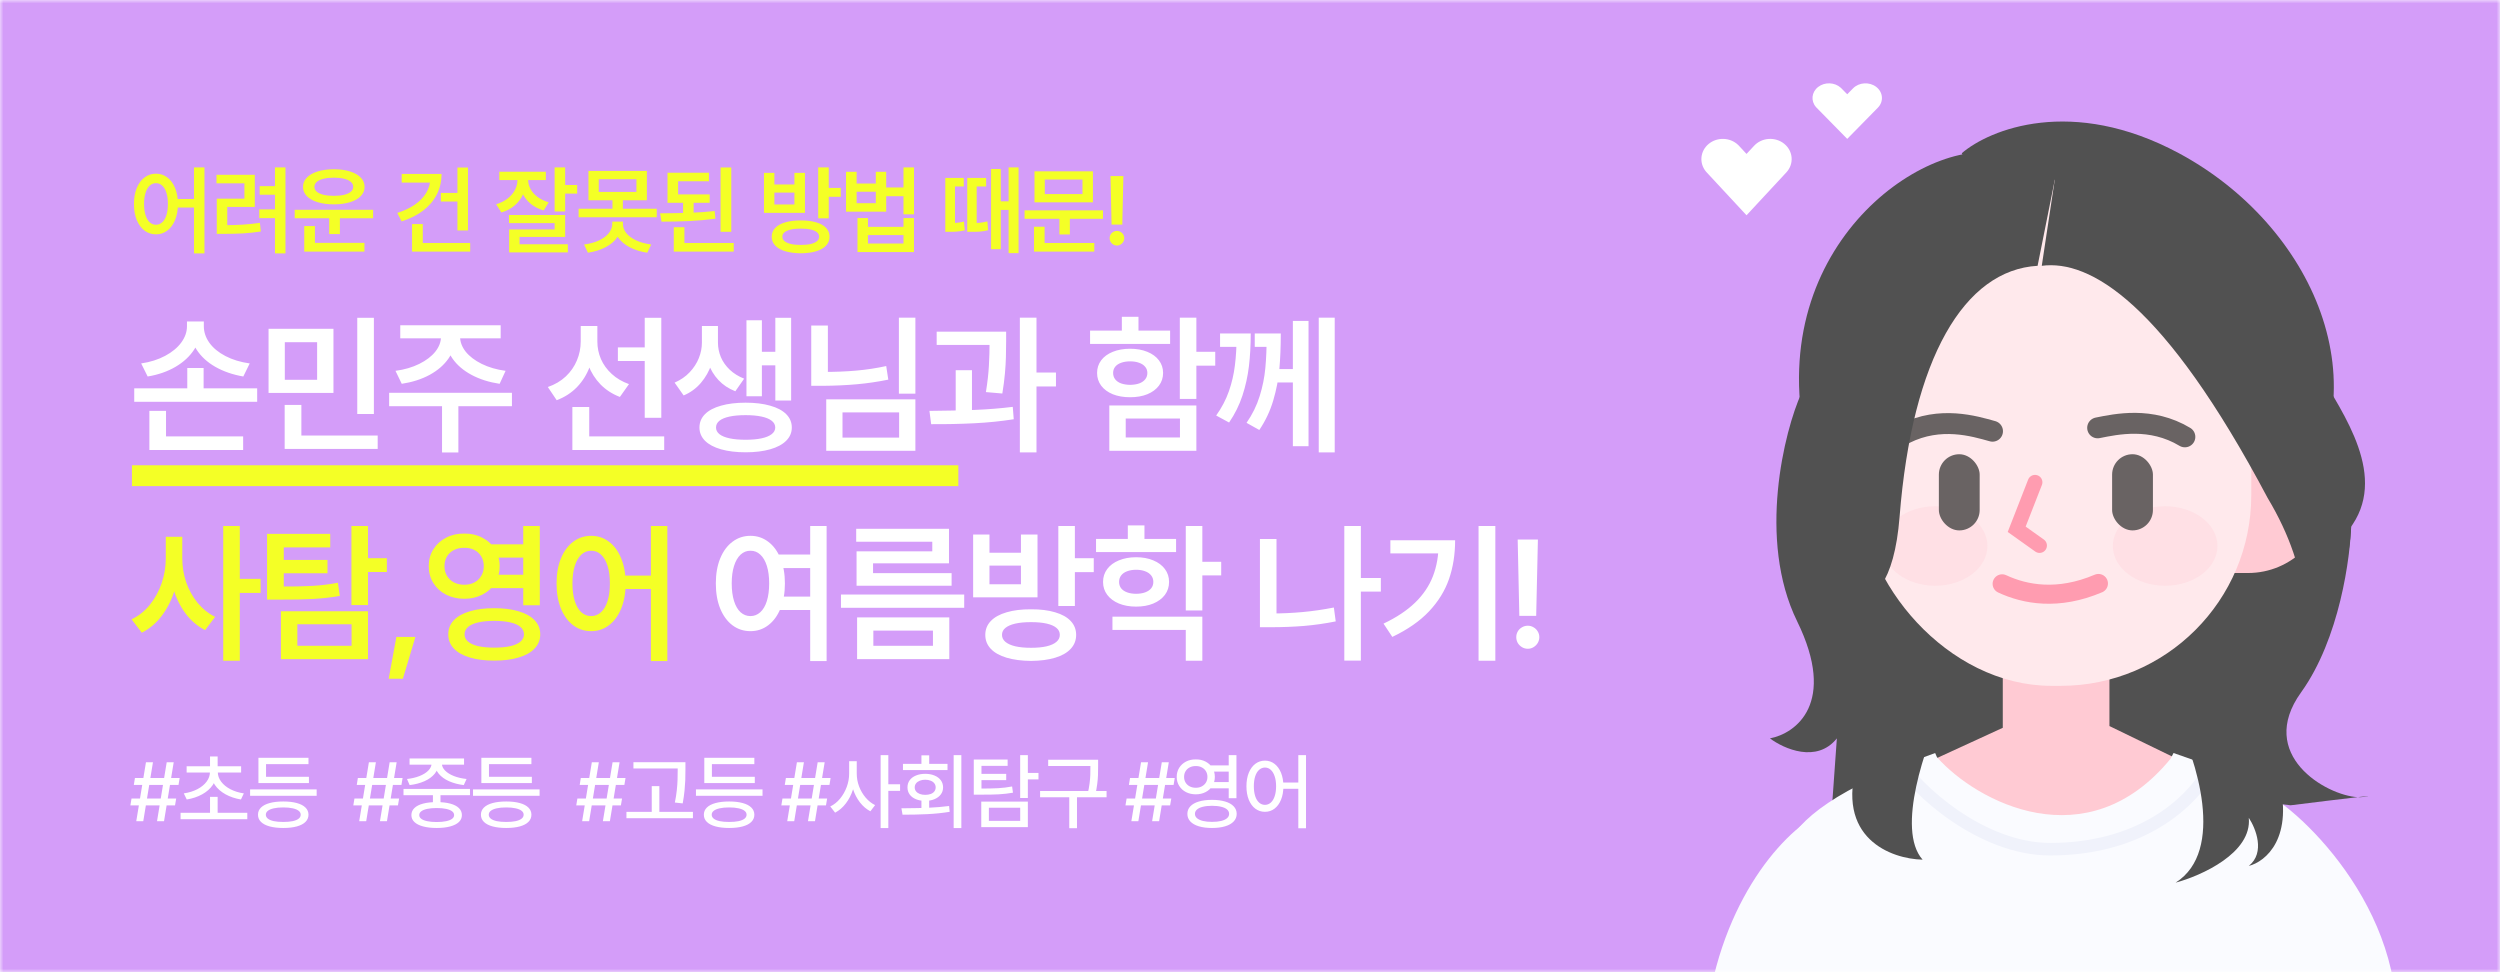 <svg width="360" height="140" viewBox="0 0 360 140" fill="none" xmlns="http://www.w3.org/2000/svg">
<mask id="mask0_2928_58582" style="mask-type:alpha" maskUnits="userSpaceOnUse" x="0" y="0" width="360" height="140">
<rect width="360" height="140" fill="#5882F8"/>
</mask>
<g mask="url(#mask0_2928_58582)">
<rect width="360" height="140" fill="#D49DF9"/>
<rect x="19" y="67" width="119" height="3" fill="#F4FF26"/>
<path d="M22.461 25.01C23.072 25.01 23.614 25.19 24.088 25.55C24.567 25.905 24.941 26.413 25.209 27.074C25.483 27.73 25.62 28.496 25.62 29.371C25.62 30.251 25.483 31.021 25.209 31.682C24.941 32.338 24.567 32.846 24.088 33.206C23.614 33.566 23.072 33.746 22.461 33.746C21.846 33.746 21.299 33.568 20.821 33.213C20.342 32.853 19.966 32.342 19.693 31.682C19.424 31.021 19.29 30.251 19.29 29.371C19.29 28.496 19.424 27.73 19.693 27.074C19.966 26.413 20.342 25.905 20.821 25.55C21.299 25.19 21.846 25.01 22.461 25.01ZM22.461 26.377C22.124 26.372 21.823 26.491 21.559 26.732C21.299 26.974 21.099 27.32 20.957 27.771C20.816 28.218 20.746 28.751 20.746 29.371C20.746 29.991 20.816 30.529 20.957 30.984C21.099 31.436 21.299 31.78 21.559 32.017C21.823 32.249 22.124 32.365 22.461 32.365C22.799 32.365 23.097 32.249 23.357 32.017C23.621 31.78 23.824 31.436 23.965 30.984C24.107 30.529 24.177 29.991 24.177 29.371C24.177 28.747 24.107 28.211 23.965 27.765C23.824 27.314 23.623 26.969 23.364 26.732C23.109 26.491 22.808 26.372 22.461 26.377ZM29.441 36.487H27.937V24.107H29.441V36.487ZM28.593 29.884H25.155V28.653H28.593V29.884ZM41.107 36.487H39.596V24.107H41.107V36.487ZM39.897 28.038H37.395V26.801H39.897V28.038ZM32.165 32.427C33.182 32.427 34.093 32.402 34.9 32.352C35.711 32.301 36.554 32.215 37.429 32.092L37.559 33.336C36.679 33.468 35.834 33.559 35.023 33.609C34.212 33.655 33.259 33.678 32.165 33.678H31.215V32.427H32.165ZM36.691 29.802H32.726V32.721H31.215V28.605H35.194V26.398H31.174V25.174H36.691V29.802ZM39.842 31.408H37.333V30.157H39.842V31.408ZM53.73 31.429H42.437V30.212H53.73V31.429ZM48.945 33.705H47.407V31.005H48.945V33.705ZM52.479 36.234H43.811V34.977H52.479V36.234ZM45.349 35.318H43.811V32.557H45.349V35.318ZM48.077 24.374C48.961 24.374 49.735 24.479 50.401 24.689C51.066 24.898 51.581 25.192 51.946 25.57C52.315 25.949 52.499 26.395 52.499 26.91C52.499 27.421 52.315 27.865 51.946 28.243C51.581 28.621 51.066 28.913 50.401 29.118C49.735 29.323 48.961 29.426 48.077 29.426C47.192 29.426 46.415 29.323 45.745 29.118C45.075 28.913 44.556 28.621 44.187 28.243C43.818 27.865 43.633 27.421 43.633 26.91C43.633 26.395 43.818 25.949 44.187 25.57C44.556 25.192 45.075 24.898 45.745 24.689C46.415 24.479 47.192 24.374 48.077 24.374ZM48.077 25.584C47.511 25.584 47.017 25.636 46.593 25.741C46.169 25.841 45.843 25.992 45.616 26.192C45.388 26.393 45.274 26.632 45.274 26.91C45.274 27.179 45.388 27.412 45.616 27.607C45.843 27.799 46.169 27.947 46.593 28.052C47.017 28.152 47.511 28.202 48.077 28.202C48.646 28.202 49.141 28.152 49.56 28.052C49.979 27.947 50.3 27.799 50.524 27.607C50.752 27.412 50.866 27.179 50.866 26.91C50.866 26.632 50.752 26.393 50.524 26.192C50.3 25.992 49.979 25.841 49.56 25.741C49.141 25.636 48.646 25.584 48.077 25.584ZM67.389 33.185H65.871V24.121H67.389V33.185ZM66.111 29.023H63.486V27.778H66.111V29.023ZM63.581 25.044C63.581 26.119 63.353 27.106 62.898 28.004C62.442 28.897 61.786 29.672 60.929 30.328C60.072 30.98 59.042 31.497 57.839 31.88L57.21 30.663C58.185 30.353 59.029 29.954 59.739 29.467C60.45 28.975 60.997 28.407 61.38 27.765C61.767 27.122 61.961 26.439 61.961 25.714V25.044H63.581ZM62.939 26.295H57.846V25.044H62.939V26.295ZM67.71 36.234H59.336V34.99H67.71V36.234ZM60.881 35.674H59.336V32.263H60.881V35.674ZM75.743 25.905C75.743 26.639 75.606 27.32 75.333 27.949C75.06 28.574 74.656 29.116 74.123 29.576C73.594 30.037 72.952 30.376 72.195 30.595L71.45 29.412C72.102 29.216 72.656 28.938 73.111 28.578C73.572 28.213 73.92 27.803 74.157 27.348C74.394 26.887 74.513 26.407 74.513 25.905V25.064H75.743V25.905ZM76.051 25.885C76.051 26.345 76.165 26.789 76.393 27.218C76.621 27.642 76.955 28.02 77.397 28.352C77.844 28.685 78.382 28.945 79.011 29.132L78.3 30.308C77.566 30.098 76.937 29.777 76.413 29.344C75.889 28.906 75.49 28.389 75.217 27.792C74.943 27.195 74.807 26.559 74.807 25.885V25.064H76.051V25.885ZM78.601 25.933H71.901V24.73H78.601V25.933ZM81.383 30.451H79.865V24.107H81.383V30.451ZM83.112 27.874H80.74V26.637H83.112V27.874ZM81.383 34.122H74.814V35.852H73.316V33.042H79.865V32.133H73.296V30.964H81.383V34.122ZM81.772 36.344H73.316V35.175H81.772V36.344ZM93.151 28.838H84.736V24.613H93.151V28.838ZM86.22 27.635H91.647V25.803H86.22V27.635ZM94.573 31.285H83.321V30.061H94.573V31.285ZM89.692 30.513H88.195V28.537H89.692V30.513ZM89.48 32.235C89.48 32.951 89.282 33.596 88.886 34.17C88.489 34.744 87.929 35.22 87.204 35.599C86.479 35.981 85.632 36.246 84.661 36.392L84.107 35.209C84.941 35.1 85.664 34.901 86.274 34.614C86.885 34.323 87.352 33.972 87.676 33.562C88.004 33.151 88.168 32.709 88.168 32.235V31.907H89.48V32.235ZM89.699 32.235C89.699 32.709 89.861 33.151 90.184 33.562C90.513 33.972 90.984 34.323 91.6 34.614C92.219 34.901 92.946 35.1 93.78 35.209L93.206 36.392C92.24 36.246 91.394 35.981 90.67 35.599C89.945 35.22 89.387 34.744 88.995 34.17C88.603 33.596 88.407 32.951 88.407 32.235V31.907H89.699V32.235ZM102.192 29.207H96.122V27.99H102.192V29.207ZM99.882 31.155H98.364V28.763H99.882V31.155ZM102.09 26.104H97.646V28.51H96.122V24.873H102.09V26.104ZM105.303 33.384H103.765V24.114H105.303V33.384ZM105.658 36.234H97.024V34.99H105.658V36.234ZM98.555 35.489H97.024V32.714H98.555V35.489ZM95.055 30.718C96.623 30.709 98.043 30.684 99.314 30.643C100.586 30.597 101.784 30.513 102.91 30.39L103.026 31.49C101.828 31.654 100.577 31.768 99.273 31.832C97.97 31.891 96.632 31.921 95.261 31.921L95.055 30.718ZM115.318 31.743C116.17 31.739 116.906 31.83 117.526 32.017C118.15 32.199 118.627 32.465 118.955 32.816C119.287 33.167 119.454 33.591 119.454 34.088C119.454 34.585 119.287 35.011 118.955 35.366C118.627 35.722 118.153 35.993 117.533 36.18C116.918 36.367 116.179 36.465 115.318 36.474C114.461 36.465 113.716 36.367 113.083 36.18C112.454 35.993 111.971 35.722 111.633 35.366C111.296 35.011 111.128 34.585 111.128 34.088C111.128 33.591 111.296 33.167 111.633 32.816C111.971 32.465 112.454 32.199 113.083 32.017C113.716 31.83 114.461 31.739 115.318 31.743ZM115.318 32.919C114.748 32.919 114.265 32.965 113.869 33.056C113.477 33.147 113.176 33.279 112.967 33.452C112.761 33.621 112.659 33.833 112.659 34.088C112.659 34.334 112.761 34.546 112.967 34.724C113.176 34.901 113.479 35.038 113.876 35.134C114.277 35.225 114.758 35.27 115.318 35.27C115.883 35.27 116.362 35.225 116.754 35.134C117.15 35.038 117.449 34.901 117.649 34.724C117.854 34.546 117.957 34.334 117.957 34.088C117.957 33.833 117.856 33.621 117.656 33.452C117.455 33.279 117.159 33.147 116.767 33.056C116.375 32.965 115.892 32.919 115.318 32.919ZM119.338 31.442H117.82V24.107H119.338V31.442ZM121.067 28.339H118.907V27.061H121.067V28.339ZM111.51 26.561H114.395V24.894H115.913V30.649H110.013V24.894H111.51V26.561ZM114.395 29.446V27.737H111.51V29.446H114.395ZM123.354 26.432H126.116V24.743H127.613V30.479H121.83V24.743H123.354V26.432ZM126.116 29.262V27.607H123.354V29.262H126.116ZM130.47 28.257H127.251V26.999H130.47V28.257ZM131.619 30.868H130.101V24.107H131.619V30.868ZM124.988 32.666H130.101V31.401H131.612V36.296H123.477V31.401H124.988V32.666ZM130.101 35.065V33.849H124.988V35.065H130.101ZM144.109 35.886H142.714V24.34H144.109V35.886ZM145.77 30.232H143.528V28.995H145.77V30.232ZM136.658 32.126C137.018 32.13 137.366 32.119 137.704 32.092C138.045 32.06 138.415 31.998 138.811 31.907L138.927 33.172C138.499 33.263 138.111 33.322 137.765 33.35C137.419 33.377 137.05 33.388 136.658 33.384H136.124V32.126H136.658ZM138.784 26.849H137.519V32.823H136.124V25.618H138.784V26.849ZM139.823 32.126C140.269 32.13 140.673 32.117 141.033 32.085C141.393 32.053 141.778 31.985 142.188 31.88L142.29 33.151C141.862 33.256 141.463 33.322 141.094 33.35C140.73 33.377 140.306 33.388 139.823 33.384H139.283V32.126H139.823ZM142.003 26.849H140.643V32.81H139.283V25.618H142.003V26.849ZM146.672 36.453H145.237V24.107H146.672V36.453ZM158.83 31.511H147.537V30.287H158.83V31.511ZM154.059 33.767H152.555V31.046H154.059V33.767ZM157.381 29.139H148.966V24.675H157.381V29.139ZM150.45 27.949H155.877V25.857H150.45V27.949ZM157.579 36.234H148.898V34.99H157.579V36.234ZM150.422 35.407H148.898V32.645H150.422V35.407ZM161.61 32.345H160.065L159.914 25.352H161.767L161.61 32.345ZM160.844 35.359C160.653 35.359 160.475 35.312 160.311 35.216C160.147 35.116 160.017 34.986 159.921 34.826C159.83 34.662 159.784 34.484 159.784 34.293C159.784 34.106 159.83 33.933 159.921 33.773C160.017 33.609 160.147 33.482 160.311 33.391C160.475 33.295 160.653 33.247 160.844 33.247C161.031 33.247 161.204 33.295 161.364 33.391C161.528 33.482 161.658 33.609 161.753 33.773C161.849 33.933 161.897 34.106 161.897 34.293C161.897 34.484 161.849 34.662 161.753 34.826C161.658 34.986 161.528 35.116 161.364 35.216C161.204 35.312 161.031 35.359 160.844 35.359Z" fill="#F4FF26"/>
<path d="M35.013 64.797H21.51V62.842H35.013V64.797ZM23.906 63.508H21.51V59.168H23.906V63.508ZM37.033 57.857H19.33V55.924H37.033V57.857ZM29.32 56.687H26.967V52.991H29.32V56.687ZM28.955 46.976C28.955 48.179 28.632 49.285 27.988 50.295C27.343 51.297 26.441 52.139 25.281 52.819C24.121 53.5 22.781 53.965 21.263 54.216L20.329 52.336C21.632 52.143 22.785 51.777 23.788 51.24C24.79 50.703 25.564 50.062 26.108 49.317C26.652 48.573 26.924 47.792 26.924 46.976V46.288H28.955V46.976ZM29.352 46.976C29.352 47.821 29.621 48.619 30.158 49.371C30.695 50.116 31.465 50.75 32.467 51.273C33.47 51.795 34.634 52.15 35.959 52.336L35.035 54.216C33.509 53.951 32.163 53.485 30.996 52.819C29.835 52.153 28.933 51.319 28.289 50.316C27.644 49.314 27.322 48.2 27.322 46.976V46.288H29.352V46.976ZM48.017 56.579H38.672V47.352H48.017V56.579ZM41.013 54.688H45.665V49.274H41.013V54.688ZM53.84 59.619H51.444V45.762H53.84V59.619ZM54.387 64.647H40.992V62.713H54.387V64.647ZM43.398 63.572H40.992V58.309H43.398V63.572ZM65.587 48.49C65.587 49.622 65.257 50.66 64.599 51.605C63.947 52.551 63.037 53.342 61.87 53.98C60.703 54.61 59.363 55.039 57.852 55.269L56.95 53.399C58.239 53.227 59.381 52.895 60.377 52.4C61.372 51.906 62.142 51.319 62.686 50.639C63.231 49.951 63.503 49.235 63.503 48.49V47.824H65.587V48.49ZM66.253 48.49C66.253 49.235 66.521 49.951 67.058 50.639C67.603 51.319 68.373 51.906 69.368 52.4C70.371 52.895 71.516 53.227 72.805 53.399L71.946 55.269C70.421 55.039 69.071 54.61 67.896 53.98C66.722 53.349 65.805 52.562 65.146 51.616C64.495 50.664 64.169 49.622 64.169 48.49V47.824H66.253V48.49ZM66.006 65.151H63.653V57.911H66.006V65.151ZM73.719 58.491H56.037V56.568H73.719V58.491ZM72.097 48.716H57.638V46.836H72.097V48.716ZM93.668 51.981H88.974V50.026H93.668V51.981ZM85.547 49.156C85.547 50.46 85.339 51.673 84.924 52.798C84.509 53.915 83.9 54.893 83.098 55.73C82.296 56.561 81.318 57.195 80.165 57.632L78.887 55.73C79.904 55.38 80.767 54.871 81.476 54.205C82.185 53.532 82.718 52.762 83.076 51.895C83.442 51.029 83.624 50.116 83.624 49.156V46.943H85.547V49.156ZM86.02 49.188C86.02 50.062 86.192 50.9 86.535 51.702C86.886 52.504 87.405 53.22 88.093 53.851C88.78 54.481 89.608 54.968 90.574 55.312L89.264 57.159C88.175 56.744 87.244 56.142 86.471 55.355C85.705 54.56 85.121 53.636 84.72 52.583C84.319 51.53 84.118 50.399 84.118 49.188V46.943H86.02V49.188ZM95.226 60.167H92.841V45.762H95.226V60.167ZM95.645 64.797H82.421V62.842H95.645V64.797ZM84.849 63.852H82.421V58.609H84.849V63.852ZM102.955 49.339C102.955 50.406 102.787 51.441 102.45 52.443C102.114 53.446 101.605 54.345 100.925 55.14C100.245 55.935 99.418 56.536 98.444 56.944L97.144 55.097C98.003 54.724 98.727 54.227 99.314 53.603C99.901 52.98 100.341 52.3 100.635 51.562C100.929 50.825 101.075 50.084 101.075 49.339V46.943H102.955V49.339ZM103.385 49.339C103.385 50.055 103.525 50.75 103.804 51.423C104.09 52.096 104.517 52.701 105.082 53.238C105.648 53.775 106.339 54.205 107.156 54.527L105.888 56.343C104.928 55.97 104.119 55.433 103.46 54.731C102.801 54.023 102.311 53.206 101.989 52.282C101.666 51.351 101.505 50.37 101.505 49.339V46.943H103.385V49.339ZM113.923 57.675H111.646V45.762H113.923V57.675ZM112.312 52.605H108.992V50.66H112.312V52.605ZM109.712 57.062H107.489V46.116H109.712V57.062ZM107.37 57.986C108.724 57.986 109.902 58.13 110.905 58.416C111.907 58.695 112.677 59.103 113.214 59.641C113.751 60.178 114.02 60.819 114.02 61.563C114.02 62.294 113.751 62.928 113.214 63.465C112.677 64.002 111.907 64.414 110.905 64.7C109.902 64.987 108.724 65.13 107.37 65.13C106.017 65.13 104.835 64.987 103.825 64.7C102.823 64.414 102.053 64.002 101.516 63.465C100.986 62.928 100.721 62.294 100.721 61.563C100.721 60.819 100.986 60.178 101.516 59.641C102.053 59.103 102.823 58.695 103.825 58.416C104.828 58.13 106.01 57.986 107.37 57.986ZM107.37 59.78C106.475 59.78 105.705 59.848 105.061 59.984C104.423 60.12 103.936 60.321 103.6 60.586C103.27 60.851 103.106 61.177 103.106 61.563C103.106 61.936 103.27 62.255 103.6 62.52C103.936 62.785 104.423 62.985 105.061 63.121C105.698 63.257 106.468 63.325 107.37 63.325C108.266 63.325 109.028 63.257 109.658 63.121C110.296 62.985 110.783 62.785 111.119 62.52C111.463 62.255 111.635 61.936 111.635 61.563C111.635 61.177 111.463 60.851 111.119 60.586C110.783 60.321 110.292 60.12 109.648 59.984C109.01 59.848 108.251 59.78 107.37 59.78ZM131.815 56.687H129.441V45.74H131.815V56.687ZM119.214 54.817H116.819V46.879H119.214V54.817ZM118.462 53.56C120.238 53.56 121.853 53.496 123.307 53.367C124.761 53.238 126.197 53.02 127.615 52.712L127.915 54.667C126.412 54.975 124.904 55.197 123.393 55.333C121.889 55.469 120.246 55.544 118.462 55.559H116.819V53.56H118.462ZM131.815 64.915H118.978V57.503H131.815V64.915ZM121.32 63.014H129.473V59.383H121.32V63.014ZM143.455 49.672H134.882V47.76H143.455V49.672ZM139.963 59.888H137.622V53.313H139.963V59.888ZM144.883 49.124C144.876 50.048 144.866 50.825 144.851 51.455C144.837 52.078 144.79 52.844 144.712 53.754C144.633 54.656 144.507 55.627 144.336 56.665L141.972 56.461C142.201 55.022 142.345 53.754 142.402 52.658C142.466 51.555 142.499 50.377 142.499 49.124V47.76H144.883V49.124ZM149.255 65.141H146.86V45.74H149.255V65.141ZM152.059 55.655H148.557V53.647H152.059V55.655ZM133.84 59.168C136.261 59.147 138.431 59.1 140.35 59.028C142.277 58.95 144.106 58.803 145.839 58.588L145.979 60.371C144.174 60.658 142.273 60.851 140.275 60.951C138.284 61.051 136.222 61.094 134.088 61.08L133.84 59.168ZM172.277 57.449H169.893V45.74H172.277V57.449ZM174.995 52.658H171.601V50.66H174.995V52.658ZM172.277 64.915H159.741V58.384H172.277V64.915ZM162.104 62.992H169.914V60.264H162.104V62.992ZM168.496 49.522H156.97V47.609H168.496V49.522ZM162.738 50.22C163.676 50.22 164.5 50.367 165.209 50.66C165.925 50.947 166.484 51.355 166.885 51.885C167.286 52.415 167.486 53.02 167.486 53.7C167.486 54.395 167.286 55.007 166.885 55.537C166.484 56.067 165.925 56.479 165.209 56.773C164.5 57.059 163.676 57.202 162.738 57.202C161.8 57.202 160.969 57.059 160.246 56.773C159.53 56.479 158.971 56.067 158.57 55.537C158.176 55.007 157.979 54.395 157.979 53.7C157.979 53.02 158.176 52.415 158.57 51.885C158.971 51.355 159.53 50.947 160.246 50.66C160.969 50.367 161.8 50.22 162.738 50.22ZM162.738 52.035C162.251 52.035 161.822 52.103 161.449 52.239C161.077 52.368 160.79 52.558 160.59 52.809C160.389 53.059 160.289 53.356 160.289 53.7C160.289 54.058 160.389 54.366 160.59 54.624C160.79 54.882 161.077 55.079 161.449 55.215C161.822 55.344 162.251 55.412 162.738 55.419C163.24 55.412 163.673 55.344 164.038 55.215C164.41 55.079 164.7 54.882 164.908 54.624C165.116 54.366 165.22 54.058 165.22 53.7C165.22 53.356 165.112 53.059 164.897 52.809C164.69 52.558 164.4 52.368 164.027 52.239C163.662 52.103 163.232 52.035 162.738 52.035ZM163.941 48.619H161.546V45.622H163.941V48.619ZM180.104 48.018C180.104 49.722 180.018 51.294 179.846 52.733C179.674 54.173 179.362 55.584 178.911 56.966C178.46 58.341 177.819 59.633 176.988 60.844L175.13 59.834C175.925 58.717 176.534 57.557 176.956 56.353C177.379 55.15 177.669 53.904 177.826 52.615C177.991 51.326 178.073 49.862 178.073 48.222V48.018H180.104ZM179.319 49.951H175.689V48.018H179.319V49.951ZM184.433 48.018C184.433 49.908 184.365 51.609 184.229 53.12C184.093 54.624 183.799 56.139 183.348 57.664C182.897 59.19 182.227 60.607 181.339 61.918L179.502 60.887C180.347 59.669 180.977 58.387 181.393 57.041C181.815 55.688 182.087 54.338 182.209 52.991C182.338 51.638 182.402 50.048 182.402 48.222V48.018H184.433ZM183.724 49.951H180.684V48.018H183.724V49.951ZM192.199 65.141H189.9V45.74H192.199V65.141ZM186.581 55.075H183.498V53.142H186.581V55.075ZM188.429 64.249H186.173V46.213H188.429V64.249ZM117.109 81.799H111.512V79.855H117.109V81.799ZM117.109 87.836H111.512V85.913H117.109V87.836ZM108.064 77.158C109.024 77.158 109.876 77.441 110.621 78.007C111.373 78.565 111.96 79.364 112.382 80.402C112.812 81.434 113.027 82.637 113.027 84.012C113.027 85.394 112.812 86.604 112.382 87.643C111.96 88.674 111.373 89.472 110.621 90.038C109.876 90.604 109.024 90.887 108.064 90.887C107.097 90.887 106.238 90.607 105.486 90.049C104.734 89.483 104.143 88.681 103.713 87.643C103.291 86.604 103.08 85.394 103.08 84.012C103.08 82.637 103.291 81.434 103.713 80.402C104.143 79.364 104.734 78.565 105.486 78.007C106.238 77.441 107.097 77.158 108.064 77.158ZM108.064 79.307C107.534 79.299 107.061 79.486 106.646 79.865C106.238 80.245 105.923 80.789 105.701 81.498C105.479 82.2 105.368 83.038 105.368 84.012C105.368 84.986 105.479 85.831 105.701 86.547C105.923 87.256 106.238 87.796 106.646 88.169C107.061 88.534 107.534 88.717 108.064 88.717C108.594 88.717 109.063 88.534 109.471 88.169C109.887 87.796 110.205 87.256 110.427 86.547C110.649 85.831 110.76 84.986 110.76 84.012C110.76 83.031 110.649 82.189 110.427 81.487C110.205 80.778 109.89 80.238 109.482 79.865C109.081 79.486 108.608 79.299 108.064 79.307ZM119.032 95.194H116.668V75.74H119.032V95.194ZM138.846 87.524H121.1V85.612H138.846V87.524ZM136.655 81.122H125.719V83.399H123.345V79.393H134.249V78.007H123.292V76.148H136.655V81.122ZM137.031 84.345H123.345V82.529H137.031V84.345ZM136.698 94.915H123.421V88.91H136.698V94.915ZM125.762 92.992H134.345V90.811H125.762V92.992ZM148.467 87.739C149.806 87.732 150.962 87.875 151.936 88.169C152.917 88.455 153.666 88.874 154.181 89.426C154.704 89.977 154.966 90.643 154.966 91.424C154.966 92.204 154.704 92.874 154.181 93.433C153.666 93.991 152.921 94.417 151.947 94.711C150.98 95.005 149.82 95.159 148.467 95.173C147.12 95.159 145.949 95.005 144.954 94.711C143.966 94.417 143.206 93.991 142.677 93.433C142.147 92.874 141.882 92.204 141.882 91.424C141.882 90.643 142.147 89.977 142.677 89.426C143.206 88.874 143.966 88.455 144.954 88.169C145.949 87.875 147.12 87.732 148.467 87.739ZM148.467 89.587C147.571 89.587 146.812 89.659 146.189 89.802C145.573 89.945 145.101 90.153 144.771 90.425C144.449 90.69 144.288 91.023 144.288 91.424C144.288 91.811 144.449 92.144 144.771 92.423C145.101 92.702 145.577 92.917 146.2 93.067C146.83 93.211 147.586 93.282 148.467 93.282C149.355 93.282 150.107 93.211 150.722 93.067C151.345 92.917 151.815 92.702 152.13 92.423C152.452 92.144 152.613 91.811 152.613 91.424C152.613 91.023 152.456 90.69 152.14 90.425C151.825 90.153 151.36 89.945 150.744 89.802C150.128 89.659 149.369 89.587 148.467 89.587ZM154.783 87.267H152.398V75.74H154.783V87.267ZM157.501 82.39H154.106V80.381H157.501V82.39ZM142.483 79.597H147.016V76.976H149.401V86.02H140.131V76.976H142.483V79.597ZM147.016 84.13V81.444H142.483V84.13H147.016ZM169.355 79.5H157.829V77.609H169.355V79.5ZM163.598 80.241C164.536 80.241 165.359 80.392 166.068 80.692C166.784 80.986 167.343 81.401 167.744 81.939C168.145 82.476 168.346 83.095 168.346 83.797C168.346 84.506 168.145 85.129 167.744 85.666C167.343 86.196 166.784 86.611 166.068 86.912C165.359 87.206 164.536 87.353 163.598 87.353C162.674 87.353 161.85 87.206 161.127 86.912C160.404 86.611 159.841 86.192 159.44 85.655C159.039 85.118 158.839 84.499 158.839 83.797C158.839 83.095 159.039 82.476 159.44 81.939C159.841 81.401 160.404 80.986 161.127 80.692C161.85 80.392 162.674 80.241 163.598 80.241ZM163.598 82.046C163.118 82.046 162.688 82.118 162.309 82.261C161.936 82.397 161.65 82.597 161.449 82.862C161.249 83.12 161.148 83.432 161.148 83.797C161.148 84.155 161.249 84.463 161.449 84.721C161.65 84.971 161.936 85.165 162.309 85.301C162.681 85.437 163.111 85.505 163.598 85.505C164.092 85.505 164.525 85.437 164.897 85.301C165.27 85.165 165.56 84.971 165.768 84.721C165.975 84.463 166.079 84.155 166.079 83.797C166.079 83.432 165.975 83.12 165.768 82.862C165.56 82.597 165.27 82.397 164.897 82.261C164.525 82.118 164.092 82.046 163.598 82.046ZM173.137 87.911H170.752V75.74H173.137V87.911ZM175.854 82.862H172.46V80.897H175.854V82.862ZM173.137 95.141H170.752V90.715H160.192V88.803H173.137V95.141ZM164.801 78.662H162.405V75.654H164.801V78.662ZM198.844 85.193H195.353V83.228H198.844V85.193ZM195.965 95.13H193.58V75.74H195.965V95.13ZM183.816 89.651H181.431V77.62H183.816V89.651ZM183.074 88.341C184.578 88.341 186.075 88.273 187.565 88.137C189.054 88.001 190.558 87.782 192.076 87.481L192.345 89.48C190.82 89.787 189.294 90.006 187.769 90.135C186.251 90.257 184.686 90.317 183.074 90.317H181.431V88.341H183.074ZM215.329 95.141H212.912V75.74H215.329V95.141ZM209.538 77.803C209.538 79.829 209.245 81.688 208.658 83.378C208.078 85.061 207.122 86.611 205.789 88.029C204.457 89.44 202.692 90.668 200.494 91.714L199.226 89.802C201.095 88.914 202.613 87.904 203.781 86.772C204.948 85.641 205.804 84.37 206.348 82.959C206.892 81.548 207.164 79.966 207.164 78.211V77.803H209.538ZM208.239 79.693H200.214V77.803H208.239V79.693ZM221.211 88.685H218.783L218.546 77.695H221.458L221.211 88.685ZM220.007 93.422C219.707 93.422 219.427 93.347 219.17 93.196C218.912 93.039 218.708 92.835 218.557 92.584C218.414 92.326 218.342 92.047 218.342 91.746C218.342 91.453 218.414 91.18 218.557 90.93C218.708 90.672 218.912 90.471 219.17 90.328C219.427 90.178 219.707 90.103 220.007 90.103C220.301 90.103 220.573 90.178 220.824 90.328C221.082 90.471 221.286 90.672 221.436 90.93C221.587 91.18 221.662 91.453 221.662 91.746C221.662 92.047 221.587 92.326 221.436 92.584C221.286 92.835 221.082 93.039 220.824 93.196C220.573 93.347 220.301 93.422 220.007 93.422Z" fill="white"/>
<path d="M25.818 80.402C25.818 81.963 25.607 83.453 25.184 84.871C24.762 86.282 24.146 87.532 23.336 88.62C22.527 89.701 21.557 90.532 20.425 91.112L18.943 89.179C19.967 88.699 20.848 88.001 21.585 87.084C22.323 86.16 22.889 85.122 23.283 83.969C23.677 82.809 23.873 81.62 23.873 80.402V77.298H25.818V80.402ZM26.248 80.402C26.248 81.577 26.434 82.719 26.806 83.829C27.186 84.932 27.734 85.924 28.45 86.805C29.173 87.678 30.015 88.355 30.974 88.835L29.535 90.736C28.439 90.178 27.497 89.376 26.709 88.33C25.929 87.277 25.338 86.071 24.937 84.71C24.543 83.349 24.346 81.913 24.346 80.402V77.298H26.248V80.402ZM34.53 95.141H32.145V75.74H34.53V95.141ZM37.527 85.387H33.993V83.356H37.527V85.387ZM40.025 84.463C42.123 84.47 43.788 84.438 45.02 84.366C46.252 84.295 47.466 84.144 48.662 83.915L48.93 85.816C47.684 86.031 46.42 86.174 45.138 86.246C43.864 86.318 42.159 86.35 40.025 86.343H38.457V84.463H40.025ZM47.555 78.823H40.863V85.279H38.457V76.879H47.555V78.823ZM47.158 82.551H40.09V80.628H47.158V82.551ZM52.991 94.915H40.455V88.019H52.991V94.915ZM42.818 92.992H50.628V89.898H42.818V92.992ZM52.991 87.127H50.606V75.74H52.991V87.127ZM55.709 82.368H52.314V80.381H55.709V82.368ZM58.014 97.74H55.972L57.079 91.714H59.818L58.014 97.74ZM76.066 80.295H70.244V78.383H76.066V80.295ZM76.066 84.689H70.244V82.766H76.066V84.689ZM66.86 76.836C67.813 76.822 68.676 77.019 69.449 77.427C70.23 77.828 70.842 78.386 71.286 79.103C71.73 79.811 71.952 80.621 71.952 81.53C71.952 82.425 71.73 83.235 71.286 83.958C70.842 84.674 70.23 85.233 69.449 85.634C68.676 86.028 67.813 86.225 66.86 86.225C65.894 86.225 65.02 86.028 64.239 85.634C63.459 85.233 62.846 84.674 62.402 83.958C61.958 83.235 61.736 82.425 61.736 81.53C61.736 80.621 61.958 79.811 62.402 79.103C62.846 78.386 63.459 77.828 64.239 77.427C65.02 77.019 65.894 76.822 66.86 76.836ZM66.86 78.888C66.309 78.873 65.815 78.977 65.378 79.199C64.948 79.414 64.612 79.722 64.368 80.123C64.125 80.524 64.003 80.993 64.003 81.53C64.003 82.06 64.125 82.526 64.368 82.927C64.612 83.328 64.948 83.643 65.378 83.872C65.815 84.094 66.309 84.205 66.86 84.205C67.405 84.205 67.888 84.094 68.311 83.872C68.733 83.643 69.062 83.328 69.299 82.927C69.542 82.526 69.664 82.06 69.664 81.53C69.664 80.993 69.542 80.524 69.299 80.123C69.062 79.722 68.733 79.414 68.311 79.199C67.888 78.977 67.405 78.873 66.86 78.888ZM77.731 87.159H75.347V75.74H77.731V87.159ZM71.168 87.578C72.522 87.578 73.696 87.728 74.691 88.029C75.687 88.323 76.453 88.753 76.99 89.318C77.527 89.884 77.796 90.561 77.796 91.349C77.796 92.136 77.527 92.813 76.99 93.379C76.453 93.952 75.687 94.385 74.691 94.679C73.696 94.98 72.522 95.13 71.168 95.13C69.814 95.13 68.64 94.98 67.644 94.679C66.649 94.385 65.883 93.952 65.346 93.379C64.816 92.813 64.551 92.136 64.551 91.349C64.551 90.561 64.816 89.884 65.346 89.318C65.883 88.753 66.649 88.323 67.644 88.029C68.64 87.728 69.814 87.578 71.168 87.578ZM71.168 89.404C70.273 89.404 69.503 89.48 68.858 89.63C68.221 89.773 67.734 89.992 67.397 90.285C67.061 90.579 66.893 90.933 66.893 91.349C66.893 91.757 67.061 92.104 67.397 92.391C67.734 92.677 68.221 92.895 68.858 93.046C69.503 93.189 70.273 93.261 71.168 93.261C72.078 93.261 72.851 93.189 73.488 93.046C74.133 92.895 74.62 92.677 74.949 92.391C75.286 92.104 75.454 91.757 75.454 91.349C75.454 90.926 75.286 90.572 74.949 90.285C74.62 89.992 74.133 89.773 73.488 89.63C72.851 89.48 72.078 89.404 71.168 89.404ZM85.128 77.158C86.088 77.158 86.94 77.441 87.685 78.007C88.437 78.565 89.024 79.364 89.446 80.402C89.876 81.434 90.091 82.637 90.091 84.012C90.091 85.394 89.876 86.604 89.446 87.643C89.024 88.674 88.437 89.472 87.685 90.038C86.94 90.604 86.088 90.887 85.128 90.887C84.161 90.887 83.302 90.607 82.55 90.049C81.798 89.483 81.207 88.681 80.778 87.643C80.355 86.604 80.144 85.394 80.144 84.012C80.144 82.637 80.355 81.434 80.778 80.402C81.207 79.364 81.798 78.565 82.55 78.007C83.302 77.441 84.161 77.158 85.128 77.158ZM85.128 79.307C84.598 79.299 84.126 79.486 83.71 79.865C83.302 80.245 82.987 80.789 82.765 81.498C82.543 82.2 82.432 83.038 82.432 84.012C82.432 84.986 82.543 85.831 82.765 86.547C82.987 87.256 83.302 87.796 83.71 88.169C84.126 88.534 84.598 88.717 85.128 88.717C85.658 88.717 86.127 88.534 86.535 88.169C86.951 87.796 87.269 87.256 87.491 86.547C87.713 85.831 87.824 84.986 87.824 84.012C87.824 83.031 87.713 82.189 87.491 81.487C87.269 80.778 86.954 80.238 86.546 79.865C86.145 79.486 85.672 79.299 85.128 79.307ZM96.096 95.194H93.733V75.74H96.096V95.194ZM94.764 84.817H89.361V82.884H94.764V84.817Z" fill="#F4FF26"/>
<path d="M24.006 109.766H25.014L23.62 118.25H22.612L24.006 109.766ZM18.938 114.986H25.372L25.202 115.982H18.774L18.938 114.986ZM21.018 109.766H22.026L20.631 118.25H19.623L21.018 109.766ZM19.43 112.033H25.87L25.706 113.029H19.272L19.43 112.033ZM35.611 117.963H26.002V117.043H35.611V117.963ZM31.34 117.523H30.244V114.752H31.34V117.523ZM31.205 111.172C31.205 111.855 31.019 112.473 30.648 113.023C30.277 113.57 29.765 114.023 29.113 114.383C28.465 114.742 27.724 114.99 26.892 115.127L26.465 114.248C27.195 114.143 27.846 113.941 28.416 113.645C28.986 113.348 29.431 112.984 29.752 112.555C30.072 112.125 30.232 111.664 30.232 111.172V110.943H31.205V111.172ZM31.363 111.172C31.363 111.664 31.523 112.125 31.844 112.555C32.164 112.984 32.607 113.348 33.174 113.645C33.74 113.941 34.387 114.143 35.113 114.248L34.697 115.127C33.873 114.99 33.135 114.742 32.482 114.383C31.83 114.023 31.314 113.57 30.935 113.023C30.56 112.473 30.373 111.855 30.373 111.172V110.943H31.363V111.172ZM34.721 111.248H26.875V110.34H34.721V111.248ZM31.34 110.703H30.244V108.934H31.34V110.703ZM45.599 114.594H36.013V113.674H45.599V114.594ZM44.486 112.76H37.214V111.863H44.486V112.76ZM44.421 110.035H38.31V112.303H37.214V109.121H44.421V110.035ZM40.794 115.414C41.548 115.414 42.197 115.488 42.739 115.637C43.286 115.785 43.702 116.002 43.987 116.287C44.277 116.572 44.421 116.916 44.421 117.318C44.421 117.725 44.277 118.07 43.987 118.355C43.702 118.641 43.288 118.857 42.745 119.006C42.202 119.154 41.552 119.229 40.794 119.229C40.036 119.229 39.384 119.154 38.837 119.006C38.29 118.857 37.872 118.641 37.583 118.355C37.294 118.07 37.15 117.725 37.15 117.318C37.15 116.916 37.294 116.572 37.583 116.287C37.872 116.002 38.29 115.785 38.837 115.637C39.384 115.488 40.036 115.414 40.794 115.414ZM40.794 116.27C40.259 116.27 39.804 116.312 39.429 116.398C39.054 116.48 38.769 116.6 38.574 116.756C38.378 116.908 38.281 117.096 38.281 117.318C38.281 117.541 38.378 117.73 38.574 117.887C38.769 118.043 39.054 118.162 39.429 118.244C39.804 118.322 40.259 118.361 40.794 118.361C41.329 118.361 41.782 118.322 42.154 118.244C42.529 118.162 42.814 118.043 43.009 117.887C43.204 117.73 43.302 117.541 43.302 117.318C43.302 117.096 43.204 116.908 43.009 116.756C42.814 116.6 42.529 116.48 42.154 116.398C41.779 116.312 41.325 116.27 40.794 116.27ZM56.109 109.766H57.117L55.722 118.25H54.714L56.109 109.766ZM51.04 114.986H57.474L57.304 115.982H50.876L51.04 114.986ZM53.12 109.766H54.128L52.734 118.25H51.726L53.12 109.766ZM51.532 112.033H57.972L57.808 113.029H51.374L51.532 112.033ZM63.43 115.83H62.34V113.99H63.43V115.83ZM67.678 114.512H58.104V113.609H67.678V114.512ZM62.885 115.502C63.643 115.502 64.292 115.574 64.831 115.719C65.374 115.863 65.79 116.076 66.079 116.357C66.368 116.639 66.512 116.979 66.512 117.377C66.512 117.768 66.368 118.1 66.079 118.373C65.79 118.65 65.374 118.861 64.831 119.006C64.292 119.154 63.643 119.229 62.885 119.229C62.128 119.229 61.475 119.154 60.928 119.006C60.382 118.861 59.964 118.65 59.675 118.373C59.385 118.1 59.241 117.768 59.241 117.377C59.241 116.979 59.385 116.639 59.675 116.357C59.964 116.076 60.382 115.863 60.928 115.719C61.475 115.574 62.128 115.502 62.885 115.502ZM62.885 116.357C62.35 116.357 61.895 116.398 61.52 116.48C61.145 116.559 60.86 116.674 60.665 116.826C60.469 116.975 60.372 117.158 60.372 117.377C60.372 117.584 60.469 117.762 60.665 117.91C60.86 118.059 61.145 118.172 61.52 118.25C61.895 118.332 62.35 118.373 62.885 118.373C63.409 118.373 63.86 118.332 64.239 118.25C64.618 118.172 64.905 118.059 65.1 117.91C65.296 117.762 65.393 117.584 65.393 117.377C65.393 117.158 65.296 116.975 65.1 116.826C64.905 116.674 64.62 116.559 64.245 116.48C63.874 116.398 63.421 116.357 62.885 116.357ZM63.137 109.947C63.137 110.486 62.958 110.977 62.598 111.418C62.239 111.855 61.745 112.215 61.116 112.496C60.487 112.773 59.778 112.959 58.989 113.053L58.608 112.174C59.268 112.104 59.868 111.963 60.407 111.752C60.95 111.537 61.376 111.271 61.684 110.955C61.993 110.635 62.147 110.299 62.147 109.947V109.643H63.137V109.947ZM63.63 109.947C63.63 110.303 63.782 110.639 64.087 110.955C64.395 111.271 64.821 111.537 65.364 111.752C65.907 111.963 66.514 112.104 67.186 112.174L66.782 113.053C66.005 112.959 65.299 112.773 64.667 112.496C64.038 112.215 63.542 111.855 63.178 111.418C62.815 110.977 62.633 110.486 62.633 109.947V109.643H63.63V109.947ZM66.823 110.111H58.977V109.221H66.823V110.111ZM77.701 114.594H68.115V113.674H77.701V114.594ZM76.588 112.76H69.316V111.863H76.588V112.76ZM76.523 110.035H70.412V112.303H69.316V109.121H76.523V110.035ZM72.897 115.414C73.65 115.414 74.299 115.488 74.842 115.637C75.389 115.785 75.805 116.002 76.09 116.287C76.379 116.572 76.523 116.916 76.523 117.318C76.523 117.725 76.379 118.07 76.09 118.355C75.805 118.641 75.391 118.857 74.848 119.006C74.305 119.154 73.654 119.229 72.897 119.229C72.139 119.229 71.486 119.154 70.939 119.006C70.393 118.857 69.975 118.641 69.686 118.355C69.397 118.07 69.252 117.725 69.252 117.318C69.252 116.916 69.397 116.572 69.686 116.287C69.975 116.002 70.393 115.785 70.939 115.637C71.486 115.488 72.139 115.414 72.897 115.414ZM72.897 116.27C72.361 116.27 71.906 116.312 71.531 116.398C71.156 116.48 70.871 116.6 70.676 116.756C70.481 116.908 70.383 117.096 70.383 117.318C70.383 117.541 70.481 117.73 70.676 117.887C70.871 118.043 71.156 118.162 71.531 118.244C71.906 118.322 72.361 118.361 72.897 118.361C73.432 118.361 73.885 118.322 74.256 118.244C74.631 118.162 74.916 118.043 75.111 117.887C75.307 117.73 75.404 117.541 75.404 117.318C75.404 117.096 75.307 116.908 75.111 116.756C74.916 116.6 74.631 116.48 74.256 116.398C73.881 116.312 73.428 116.27 72.897 116.27ZM88.211 109.766H89.219L87.824 118.25H86.817L88.211 109.766ZM83.143 114.986H89.576L89.406 115.982H82.979L83.143 114.986ZM85.223 109.766H86.231L84.836 118.25H83.828L85.223 109.766ZM83.635 112.033H90.074L89.91 113.029H83.477L83.635 112.033ZM98.005 110.656H91.214V109.754H98.005V110.656ZM99.781 117.822H90.207V116.908H99.781V117.822ZM94.947 117.383H93.851V113.205H94.947V117.383ZM98.703 110.785C98.703 111.406 98.695 111.928 98.679 112.35C98.663 112.768 98.628 113.264 98.574 113.838C98.519 114.408 98.431 115.025 98.31 115.689L97.179 115.566C97.308 114.938 97.402 114.344 97.46 113.785C97.519 113.227 97.554 112.732 97.566 112.303C97.582 111.869 97.589 111.363 97.589 110.785V109.754H98.703V110.785ZM109.804 114.594H100.218V113.674H109.804V114.594ZM108.69 112.76H101.419V111.863H108.69V112.76ZM108.626 110.035H102.514V112.303H101.419V109.121H108.626V110.035ZM104.999 115.414C105.753 115.414 106.401 115.488 106.944 115.637C107.491 115.785 107.907 116.002 108.192 116.287C108.481 116.572 108.626 116.916 108.626 117.318C108.626 117.725 108.481 118.07 108.192 118.355C107.907 118.641 107.493 118.857 106.95 119.006C106.407 119.154 105.757 119.229 104.999 119.229C104.241 119.229 103.589 119.154 103.042 119.006C102.495 118.857 102.077 118.641 101.788 118.355C101.499 118.07 101.354 117.725 101.354 117.318C101.354 116.916 101.499 116.572 101.788 116.287C102.077 116.002 102.495 115.785 103.042 115.637C103.589 115.488 104.241 115.414 104.999 115.414ZM104.999 116.27C104.464 116.27 104.009 116.312 103.634 116.398C103.259 116.48 102.973 116.6 102.778 116.756C102.583 116.908 102.485 117.096 102.485 117.318C102.485 117.541 102.583 117.73 102.778 117.887C102.973 118.043 103.259 118.162 103.634 118.244C104.009 118.322 104.464 118.361 104.999 118.361C105.534 118.361 105.987 118.322 106.358 118.244C106.733 118.162 107.018 118.043 107.214 117.887C107.409 117.73 107.507 117.541 107.507 117.318C107.507 117.096 107.409 116.908 107.214 116.756C107.018 116.6 106.733 116.48 106.358 116.398C105.983 116.312 105.53 116.27 104.999 116.27ZM117.744 109.766H118.752L117.357 118.25H116.349L117.744 109.766ZM112.675 114.986H119.109L118.939 115.982H112.511L112.675 114.986ZM114.755 109.766H115.763L114.369 118.25H113.361L114.755 109.766ZM113.168 112.033H119.607L119.443 113.029H113.009L113.168 112.033ZM123.179 111.412C123.179 112.213 123.058 112.986 122.815 113.732C122.573 114.475 122.231 115.133 121.79 115.707C121.349 116.281 120.837 116.721 120.255 117.025L119.558 116.129C120.093 115.875 120.563 115.5 120.97 115.004C121.38 114.504 121.7 113.941 121.931 113.316C122.161 112.688 122.276 112.053 122.276 111.412V109.613H123.179V111.412ZM123.372 111.412C123.372 112.029 123.483 112.639 123.706 113.24C123.933 113.838 124.247 114.375 124.649 114.852C125.052 115.324 125.507 115.686 126.015 115.936L125.335 116.826C124.768 116.529 124.268 116.104 123.835 115.549C123.405 114.994 123.073 114.359 122.839 113.645C122.604 112.93 122.487 112.186 122.487 111.412V109.613H123.372V111.412ZM127.919 119.24H126.811V108.74H127.919V119.24ZM129.612 113.885H127.667V112.93H129.612V113.885ZM133.799 116.791H132.686V115.062H133.799V116.791ZM138.434 119.24H137.326V108.74H138.434V119.24ZM130.436 116.387C131.655 116.379 132.77 116.354 133.782 116.311C134.797 116.264 135.76 116.182 136.67 116.064L136.752 116.902C135.721 117.07 134.651 117.182 133.541 117.236C132.436 117.291 131.244 117.318 129.967 117.318L129.803 116.387H130.436ZM136.442 110.891H130.026V110H136.442V110.891ZM133.225 111.43C133.733 111.43 134.18 111.512 134.567 111.676C134.957 111.836 135.26 112.062 135.475 112.355C135.694 112.648 135.803 112.992 135.803 113.387C135.803 113.77 135.694 114.107 135.475 114.4C135.26 114.689 134.957 114.916 134.567 115.08C134.18 115.244 133.733 115.326 133.225 115.326C132.729 115.326 132.285 115.246 131.895 115.086C131.508 114.926 131.207 114.699 130.992 114.406C130.782 114.109 130.676 113.77 130.676 113.387C130.676 112.992 130.782 112.648 130.992 112.355C131.207 112.062 131.508 111.836 131.895 111.676C132.285 111.512 132.729 111.43 133.225 111.43ZM133.225 112.279C132.94 112.279 132.682 112.326 132.451 112.42C132.221 112.51 132.041 112.639 131.912 112.807C131.783 112.971 131.719 113.164 131.719 113.387C131.719 113.602 131.783 113.791 131.912 113.955C132.041 114.115 132.221 114.24 132.451 114.33C132.682 114.416 132.94 114.459 133.225 114.459C133.522 114.459 133.785 114.418 134.016 114.336C134.246 114.25 134.424 114.125 134.549 113.961C134.674 113.793 134.737 113.602 134.737 113.387C134.737 113.164 134.674 112.971 134.549 112.807C134.424 112.639 134.246 112.51 134.016 112.42C133.785 112.326 133.522 112.279 133.225 112.279ZM133.805 110.486H132.686V108.764H133.805V110.486ZM141.039 113.551C142.183 113.555 143.089 113.537 143.757 113.498C144.425 113.459 145.088 113.377 145.744 113.252L145.867 114.148C145.187 114.266 144.504 114.344 143.816 114.383C143.129 114.422 142.203 114.438 141.039 114.43H140.224V113.551H141.039ZM145.099 110.287H141.332V113.961H140.224V109.373H145.099V110.287ZM144.894 112.338H140.968V111.436H144.894V112.338ZM148.011 119.111H141.302V115.426H148.011V119.111ZM142.398 118.209H146.91V116.311H142.398V118.209ZM148.011 114.916H146.904V108.74H148.011V114.916ZM149.541 112.238H147.701V111.301H149.541V112.238ZM157.577 110.305H150.938V109.402H157.577V110.305ZM159.347 114.811H149.772V113.902H159.347V114.811ZM155.087 119.264H153.974V114.518H155.087V119.264ZM158.128 110.328C158.128 110.836 158.122 111.273 158.11 111.641C158.099 112.004 158.062 112.426 157.999 112.906C157.94 113.383 157.847 113.9 157.718 114.459L156.616 114.33C156.745 113.795 156.839 113.295 156.897 112.83C156.956 112.365 156.991 111.953 157.003 111.594C157.015 111.234 157.02 110.814 157.02 110.334V109.402H158.128V110.328ZM167.299 109.766H168.306L166.912 118.25H165.904L167.299 109.766ZM162.23 114.986H168.664L168.494 115.982H162.066L162.23 114.986ZM164.31 109.766H165.318L163.924 118.25H162.916L164.31 109.766ZM162.722 112.033H169.162L168.998 113.029H162.564L162.722 112.033ZM177.274 111.113H174.087V110.217H177.274V111.113ZM177.274 113.521H174.087V112.619H177.274V113.521ZM172.2 109.355C172.716 109.348 173.181 109.451 173.595 109.666C174.013 109.881 174.341 110.18 174.579 110.562C174.817 110.945 174.937 111.383 174.937 111.875C174.937 112.355 174.817 112.787 174.579 113.17C174.341 113.553 174.013 113.852 173.595 114.066C173.181 114.277 172.716 114.383 172.2 114.383C171.677 114.383 171.206 114.277 170.788 114.066C170.374 113.852 170.046 113.553 169.804 113.17C169.565 112.787 169.446 112.355 169.446 111.875C169.446 111.383 169.565 110.945 169.804 110.562C170.046 110.18 170.374 109.881 170.788 109.666C171.206 109.451 171.677 109.348 172.2 109.355ZM172.2 110.311C171.872 110.307 171.579 110.371 171.321 110.504C171.067 110.633 170.868 110.816 170.724 111.055C170.579 111.289 170.507 111.562 170.507 111.875C170.507 112.18 170.579 112.451 170.724 112.689C170.868 112.924 171.067 113.107 171.321 113.24C171.579 113.373 171.872 113.439 172.2 113.439C172.521 113.439 172.806 113.373 173.056 113.24C173.31 113.107 173.509 112.924 173.653 112.689C173.798 112.451 173.87 112.18 173.87 111.875C173.87 111.562 173.798 111.289 173.653 111.055C173.509 110.816 173.31 110.633 173.056 110.504C172.806 110.371 172.521 110.307 172.2 110.311ZM178.048 114.939H176.935V108.74H178.048V114.939ZM174.526 115.18C175.257 115.18 175.888 115.26 176.419 115.42C176.954 115.576 177.364 115.807 177.649 116.111C177.939 116.412 178.083 116.775 178.083 117.201C178.083 117.623 177.939 117.986 177.649 118.291C177.364 118.596 176.954 118.828 176.419 118.988C175.888 119.148 175.257 119.229 174.526 119.229C173.8 119.229 173.169 119.148 172.634 118.988C172.103 118.828 171.694 118.596 171.409 118.291C171.124 117.986 170.982 117.623 170.982 117.201C170.982 116.775 171.124 116.412 171.409 116.111C171.694 115.807 172.103 115.576 172.634 115.42C173.169 115.26 173.8 115.18 174.526 115.18ZM174.526 116.035C174.023 116.035 173.585 116.082 173.214 116.176C172.843 116.266 172.56 116.398 172.364 116.574C172.169 116.746 172.071 116.955 172.071 117.201C172.071 117.439 172.169 117.645 172.364 117.816C172.56 117.988 172.843 118.121 173.214 118.215C173.585 118.305 174.023 118.35 174.526 118.35C175.042 118.35 175.485 118.305 175.857 118.215C176.228 118.121 176.509 117.988 176.7 117.816C176.896 117.645 176.993 117.439 176.993 117.201C176.993 116.951 176.896 116.74 176.7 116.568C176.509 116.396 176.228 116.266 175.857 116.176C175.485 116.082 175.042 116.035 174.526 116.035ZM182.153 109.531C182.668 109.531 183.125 109.684 183.524 109.988C183.926 110.293 184.241 110.723 184.467 111.277C184.694 111.832 184.807 112.479 184.807 113.217C184.807 113.959 184.694 114.607 184.467 115.162C184.241 115.717 183.926 116.146 183.524 116.451C183.125 116.752 182.668 116.902 182.153 116.902C181.637 116.902 181.176 116.752 180.77 116.451C180.368 116.15 180.053 115.723 179.827 115.168C179.6 114.609 179.487 113.959 179.487 113.217C179.487 112.479 179.6 111.832 179.827 111.277C180.053 110.723 180.368 110.293 180.77 109.988C181.176 109.684 181.637 109.531 182.153 109.531ZM182.153 110.527C181.84 110.527 181.561 110.637 181.315 110.855C181.069 111.074 180.879 111.387 180.747 111.793C180.618 112.195 180.553 112.67 180.553 113.217C180.553 113.76 180.618 114.234 180.747 114.641C180.879 115.047 181.069 115.359 181.315 115.578C181.561 115.793 181.84 115.9 182.153 115.9C182.465 115.9 182.745 115.793 182.991 115.578C183.237 115.359 183.426 115.047 183.559 114.641C183.692 114.234 183.758 113.76 183.758 113.217C183.758 112.67 183.69 112.195 183.553 111.793C183.42 111.387 183.233 111.074 182.991 110.855C182.752 110.637 182.473 110.527 182.153 110.527ZM188.065 119.27H186.957V108.74H188.065V119.27ZM187.444 113.592H184.455V112.684H187.444V113.592Z" fill="white"/>
<path d="M284.693 21.942L289.081 24.684L292.92 45.527C287.618 64.176 275.688 103.489 262.963 72.773C250.238 42.057 271.529 22.856 284.693 21.942Z" fill="#515151"/>
<path d="M313.766 22.066C298.369 13.797 286.501 18.62 282.492 22.066L290.31 37.843C298.931 51.262 318.715 88.051 329.781 73.689C343.614 55.736 333.012 32.402 313.766 22.066Z" fill="#515151"/>
<path d="M259.389 56.644H264.508L294.016 84.346V109.338L263.304 123.188L264.508 106.327C261.617 109.94 256.88 107.832 254.873 106.327C258.586 105.624 264.568 101.268 258.787 89.465C253.006 77.661 256.98 61.964 259.389 56.644Z" fill="#515151"/>
<path d="M338.58 75.312C338.48 80.231 336.894 91.994 331.354 99.702C324.891 108.694 334.947 114.539 339.501 114.79C340.998 114.621 341.617 114.568 340.387 114.757C340.125 114.798 339.827 114.808 339.501 114.79C337.187 115.053 332.774 115.596 329.848 115.962L299.737 112.349C300.741 100.706 302.989 77.42 303.953 77.42C304.916 77.42 327.439 76.015 338.58 75.312Z" fill="#515151"/>
<path d="M303.759 92.483H288.401V104.802L268.655 113.874L271.397 129.232H322.956V113.874L303.759 104.55V92.483Z" fill="#FFCAD3"/>
<path d="M316.874 59.733H323.708C329.999 59.733 335.098 64.833 335.098 71.123C335.098 77.413 329.999 82.513 323.708 82.513H316.874V59.733Z" fill="#FFCAD3"/>
<path d="M275.688 59.995H268.854C262.563 59.995 257.464 65.094 257.464 71.385C257.464 77.675 262.563 82.774 268.854 82.774H275.688V59.995Z" fill="#FFCAD3"/>
<rect x="267.994" y="25.869" width="56.189" height="72.894" rx="27.46" fill="#FFE9EC"/>
<g filter="url(#filter0_f_2928_58582)">
<ellipse cx="311.782" cy="78.625" rx="7.528" ry="5.721" fill="#FFC6D1" fill-opacity="0.25"/>
</g>
<g filter="url(#filter1_f_2928_58582)">
<ellipse cx="278.66" cy="78.625" rx="7.528" ry="5.721" fill="#FFC6D1" fill-opacity="0.25"/>
</g>
<rect x="304.144" y="65.408" width="5.877" height="10.97" rx="2.938" fill="#696363"/>
<rect x="279.196" y="65.409" width="5.877" height="10.97" rx="2.938" fill="#696363"/>
<path d="M302.061 61.61C304.727 61.079 309.732 59.969 314.622 62.908" stroke="#696363" stroke-width="3.011" stroke-linecap="round"/>
<path d="M286.922 62.095C284.305 61.362 279.399 59.873 274.299 62.428" stroke="#696363" stroke-width="3.011" stroke-linecap="round"/>
<path d="M293.044 69.447L290.403 76.216L293.694 78.558" stroke="#FF9CB0" stroke-width="2.126" stroke-linecap="round"/>
<path d="M288.309 84.071C291.602 85.611 296.349 86.501 302.173 84.021" stroke="#FF9CB0" stroke-width="2.746" stroke-linecap="round"/>
<path d="M326.536 71.699C311.601 43.516 300.942 37.373 294.016 38.276L296.425 22.318L320.213 27.738C322.22 31.753 328.102 43.817 335.569 59.956C343.037 76.095 335.067 92.174 330.149 98.197C332.859 91.873 333.04 82.539 326.536 71.699Z" fill="#515151"/>
<path d="M273.541 74.409C275.348 51.525 282.875 38.879 293.414 38.276L296.425 23.221C301.042 21.615 305.519 19.367 286.489 23.221C267.459 27.075 258.686 56.142 256.679 70.194L258.486 84.045C261.296 85.55 272.025 93.606 273.541 74.409Z" fill="#515151"/>
<path d="M312.986 108.434C320.888 111.068 325.846 113.659 329.031 116.077L329.041 116.069C337.452 122.651 351.749 140.861 341.656 161.046C338.446 158.437 335.767 155.72 333.542 153.019L332.28 177.501H251.652C248.909 157.755 249.116 136.704 256.957 122.281C259.032 117.913 264.379 113.535 278.66 108.434L278.924 109.04C284.624 115.461 300.516 123.95 312.564 109.257L312.986 108.434Z" fill="#FAFBFF"/>
<path d="M273.24 109.338C275.85 113.754 285.342 122.285 295.221 122.285C307.566 122.285 315.696 116.263 319.008 109.338" stroke="#F0F2FB" stroke-width="1.807"/>
<path d="M333.763 53.332L325.934 52.127L330.149 62.967C330.45 70.495 332.498 83.683 338.279 76.216C344.06 68.748 337.476 59.655 333.763 53.332Z" fill="#515151"/>
<path d="M313.287 127.103C320.514 122.526 316.298 109.338 313.287 103.315L320.514 99.1C322.019 99.602 325.633 102.834 328.041 111.746C330.45 120.659 326.235 124.092 323.826 124.694C326.235 122.767 324.83 119.274 323.826 117.769C324.308 122.827 317.001 126.099 313.287 127.103Z" fill="#515151"/>
<path d="M276.853 123.791C272.999 119.455 277.255 107.33 279.865 101.81L278.66 97.895C276.352 97.193 270.892 98.558 267.519 109.639C264.147 120.719 272.337 123.69 276.853 123.791Z" fill="#515151"/>
<path d="M260.865 117.824L263.46 130.365L276.865 156.743C264.901 162.941 244.606 169.889 245.298 151.554C245.99 133.219 254.811 121.716 260.865 117.824Z" fill="#FAFBFF"/>
<path d="M246.054 20.72C247.298 19.695 249.167 19.778 250.303 20.883L250.411 20.993L251.5 22.166L252.589 20.993C253.712 19.784 255.662 19.662 256.946 20.72C258.229 21.778 258.359 23.615 257.236 24.824L251.5 31L245.764 24.824L245.662 24.709C244.65 23.501 244.811 21.744 246.054 20.72Z" fill="white"/>
<path d="M261.811 12.523C262.767 11.778 264.205 11.838 265.08 12.642L265.162 12.722L266 13.575L266.838 12.722C267.701 11.843 269.202 11.754 270.189 12.523C271.176 13.293 271.276 14.629 270.412 15.508L266 20L261.588 15.508L261.51 15.425C260.731 14.546 260.855 13.269 261.811 12.523Z" fill="white"/>
</g>
<defs>
<filter id="filter0_f_2928_58582" x="298.834" y="67.484" width="25.895" height="22.282" filterUnits="userSpaceOnUse" color-interpolation-filters="sRGB">
<feFlood flood-opacity="0" result="BackgroundImageFix"/>
<feBlend mode="normal" in="SourceGraphic" in2="BackgroundImageFix" result="shape"/>
<feGaussianBlur stdDeviation="2.71" result="effect1_foregroundBlur_2928_58582"/>
</filter>
<filter id="filter1_f_2928_58582" x="265.712" y="67.484" width="25.895" height="22.282" filterUnits="userSpaceOnUse" color-interpolation-filters="sRGB">
<feFlood flood-opacity="0" result="BackgroundImageFix"/>
<feBlend mode="normal" in="SourceGraphic" in2="BackgroundImageFix" result="shape"/>
<feGaussianBlur stdDeviation="2.71" result="effect1_foregroundBlur_2928_58582"/>
</filter>
</defs>
</svg>

